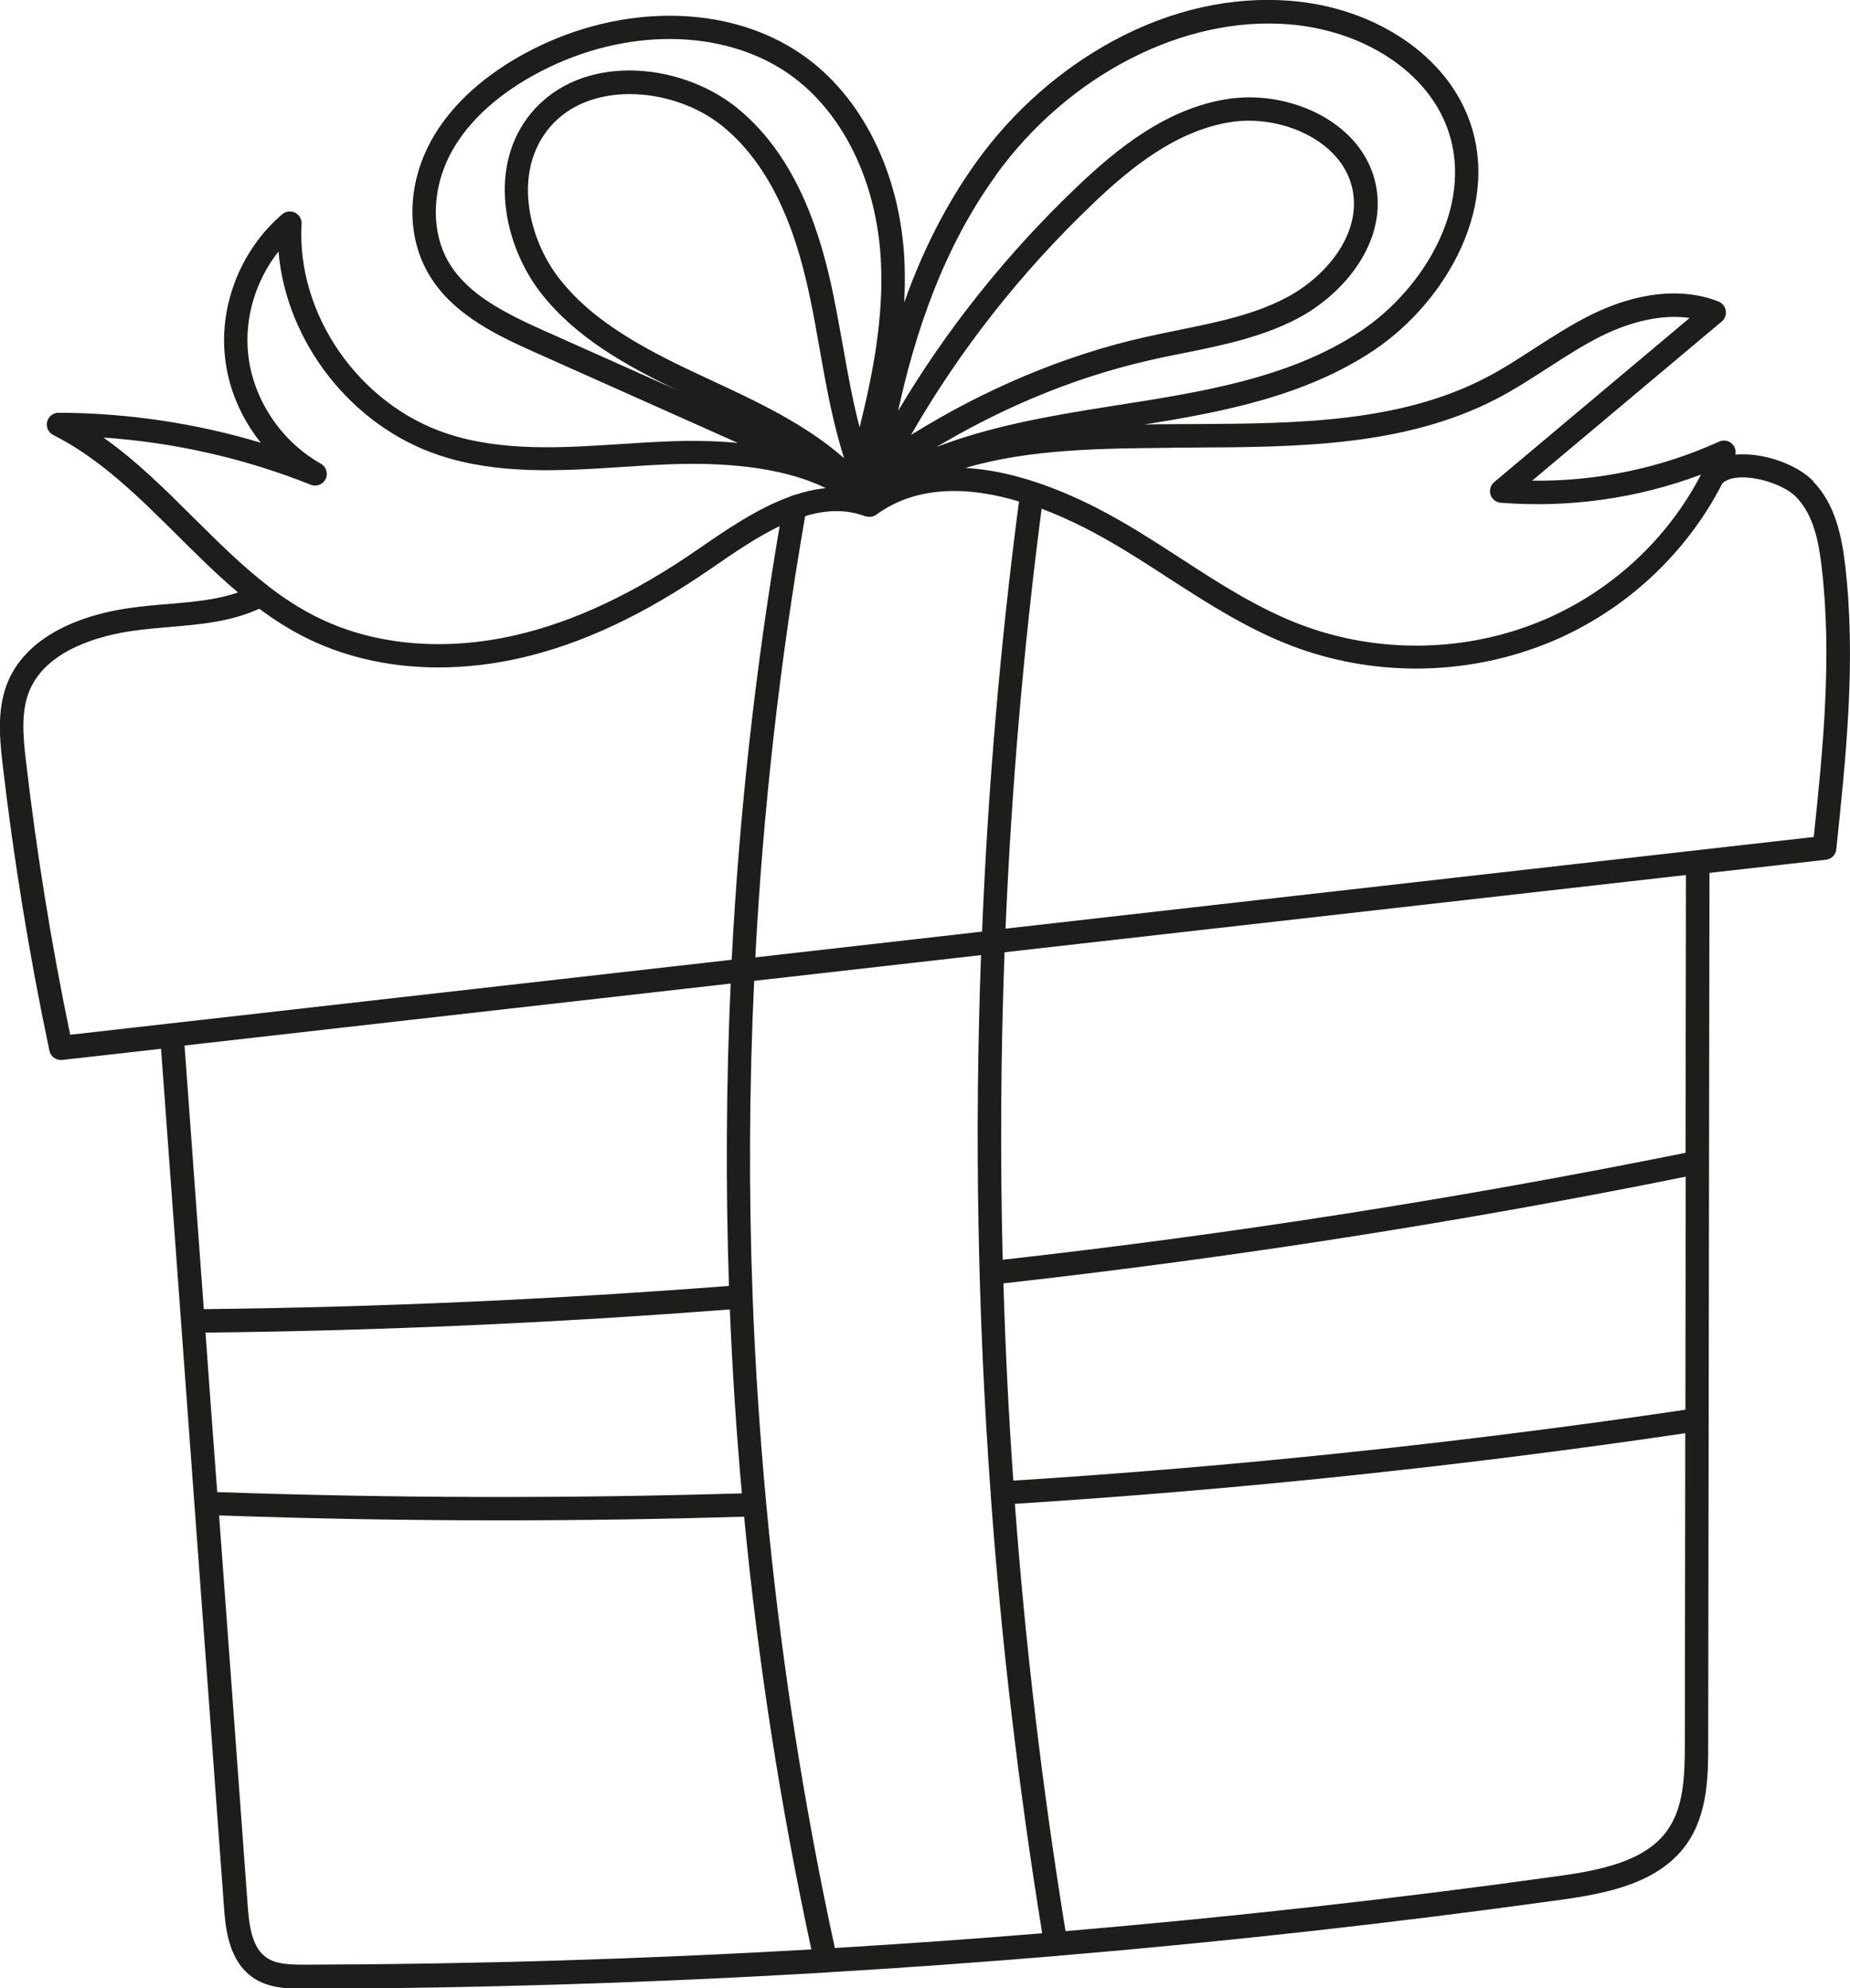 <?xml version="1.0" encoding="UTF-8"?><svg xmlns="http://www.w3.org/2000/svg" viewBox="0 0 130.72 140.52"><defs><style>.d{fill:#1d1d1b;}</style></defs><g id="a"/><g id="b"><g id="c"><path class="d" d="M128.12,34c-1.09-1.13-3.29-1.94-5.11-1.89-.13,0-.26,.01-.39,.02,.06-.28-.03-.57-.24-.77-.24-.23-.61-.29-.91-.15-4.13,1.88-8.66,2.82-13.21,2.76l13.4-11.25c.22-.19,.33-.48,.28-.77-.05-.29-.24-.53-.51-.64-2.55-1.01-5.75-.68-9.03,.95-1.39,.69-2.7,1.54-3.96,2.35-1.11,.72-2.26,1.47-3.44,2.08-6.14,3.2-13.49,3.24-20.6,3.28-.6,0-1.19,0-1.78,.01-.58,0-1.17,0-1.76,.02,5.66-.9,11.37-2.03,16.15-5.2,5.18-3.44,9.27-10.49,6.62-16.79-1.83-4.36-6.7-7.48-12.41-7.95-4.14-.34-8.47,.62-12.51,2.8-3.75,2.02-7.1,4.96-9.67,8.52-2.27,3.14-3.93,6.56-5.15,10,.05-.96,.06-1.92,.02-2.89-.28-6.23-3-11.72-7.28-14.66-5.1-3.52-12.61-3.63-19.12-.28-3.24,1.67-5.68,3.89-7.06,6.42-1.71,3.14-1.75,6.78-.1,9.5,1.74,2.88,5.02,4.34,7.65,5.52l14.13,6.31c-1.74-.16-3.47-.17-5.03-.1-1.06,.04-2.14,.11-3.19,.18-4.17,.27-8.47,.55-12.36-.75-6.21-2.07-10.61-8.44-10.24-14.81,.02-.33-.16-.64-.46-.79-.3-.15-.65-.1-.91,.11-2.88,2.47-4.43,6.31-4.05,10.03,.22,2.22,1.13,4.36,2.54,6.12-4.62-1.39-9.49-2.11-14.29-2.12h0c-.38,0-.72,.26-.81,.64-.09,.37,.09,.76,.43,.93,3.32,1.67,6.06,4.4,8.71,7.03,1.4,1.39,2.82,2.81,4.35,4.1-1.54,.53-3.21,.67-4.96,.82-.9,.07-1.83,.15-2.76,.29-4.3,.63-7.32,2.43-8.49,5.08-.81,1.84-.67,3.85-.43,5.92,.79,6.77,1.9,13.59,3.31,20.27,.08,.39,.42,.66,.81,.66,.03,0,.06,0,.09,0l6.99-.79c.73,10.03,1.46,19.97,2.19,29.91,.75,10.23,1.51,20.46,2.26,30.79,.1,1.32,.28,3.78,2.1,4.98,1.08,.71,2.4,.75,3.42,.75,.07,0,.13,0,.2,0,12.21-.03,24.47-.42,36.71-1.14,.02,0,.04,0,.06,0,.05,0,.11,0,.17-.02,5.36-.32,10.71-.7,16.06-1.15,.01,0,.03,0,.04,0,.04,0,.09,0,.14-.01,.01,0,.03,0,.04-.01,11.9-1,23.77-2.32,35.55-3.96,3.23-.45,6.84-1.16,8.81-3.87,1.57-2.16,1.57-5.02,1.57-7.11l.06-40.99s0-.07,0-.11c0-.03,0-.06,0-.09l.03-20.4,8.23-.93c.39-.04,.69-.35,.73-.74,.69-6.56,1.41-13.35,.63-20.07-.24-2.02-.69-4.31-2.26-5.92Zm-45.48-2.36c.59,0,1.18,0,1.78-.01,7.31-.04,14.86-.08,21.36-3.46,1.25-.65,2.43-1.42,3.58-2.16,1.22-.79,2.49-1.61,3.79-2.26,1.37-.68,3.82-1.63,6.24-1.28l-13.81,11.6c-.26,.22-.36,.57-.26,.89,.1,.32,.39,.55,.72,.57,4.81,.38,9.66-.3,14.15-1.99-2.34,4.53-6.29,8.21-11.08,10.26-5.44,2.32-11.74,2.44-17.27,.32-2.98-1.14-5.74-2.92-8.4-4.65-1.93-1.25-3.92-2.54-6.02-3.61-2.66-1.35-5.94-2.61-9.2-2.79,4.5-1.34,9.67-1.38,14.43-1.42Zm36.45,67.99c-15.68,2.32-31.65,4.01-47.49,5.01-.33-4.65-.56-9.29-.7-13.94,16.09-1.8,32.3-4.33,48.21-7.54l-.02,16.46Zm-49.09,5.92s0,.02,0,.02c0,.01,0,.02,0,.03,.75,10.36,1.97,20.71,3.64,31.03-4.88,.4-9.76,.75-14.65,1.04-2.24-10.31-3.87-20.87-4.85-31.41-.45-4.85-.78-9.78-.96-14.65-.28-7.41-.24-14.91,.11-22.29l16.03-1.82c-.47,12.66-.24,25.36,.68,38.05Zm-54.77-1.68c-.24-3.23-.48-6.46-.71-9.69,12.29-.13,24.74-.69,37.05-1.64,.18,4.33,.46,8.69,.85,13-12.3,.37-24.76,.34-37.07-.09l-.12-1.58Zm38.14-36.22c.55-10.41,1.73-20.88,3.52-31.16,.07-.02,.15-.05,.22-.08,1.35-.37,2.7-.42,4.01,.07h.02s.04,.02,.06,.02c.03,0,.06,.02,.09,.02,.02,0,.04,0,.06,0,.03,0,.06,0,.09,0,.02,0,.04,0,.06,0,.03,0,.06,0,.09-.01,.02,0,.04,0,.06-.01,.03,0,.06-.02,.09-.03,.02,0,.03-.01,.05-.02,.04-.02,.07-.04,.1-.06,0,0,.02,0,.02-.01,2.94-2.15,6.66-1.97,10.09-.94-1.32,10.09-2.19,20.24-2.61,30.4l-16.01,1.82ZM70.38,12.36c5.13-7.08,13.26-11.25,20.71-10.64,5.1,.42,9.43,3.15,11.02,6.94,2.3,5.48-1.38,11.7-6.01,14.77-5,3.32-11.29,4.29-17.37,5.24l-.11,.02c-4.51,.7-8.69,1.45-12.44,2.9,4-2.39,9.08-4.76,14.97-6.11,.81-.19,1.65-.36,2.46-.52,2.74-.55,5.57-1.13,8.11-2.47,3.22-1.7,6.31-5.37,5.5-9.41-.8-3.95-4.99-6.2-8.94-6.2-.51,0-1.01,.04-1.5,.11-4.37,.67-7.87,3.53-10.71,6.24-4.94,4.72-9.17,10.01-12.61,15.81,1.2-5.51,3.19-11.52,6.93-16.67Zm-6.01,18.38c3.45-6,7.75-11.47,12.83-16.32,2.65-2.53,5.89-5.2,9.81-5.8,.4-.06,.81-.09,1.23-.09,3.21,0,6.71,1.79,7.33,4.87,.65,3.21-1.96,6.2-4.65,7.62-2.32,1.23-4.92,1.75-7.66,2.31-.82,.17-1.67,.34-2.5,.53-5.59,1.28-11.17,3.63-16.39,6.88Zm-25.71-7.27c-2.97-1.33-5.54-2.61-6.91-4.86-1.32-2.18-1.27-5.26,.14-7.85,1.22-2.24,3.42-4.22,6.37-5.74,5.98-3.08,12.82-3.01,17.43,.17,3.85,2.66,6.3,7.66,6.56,13.38,.18,3.92-.56,7.81-1.51,11.63-.5-1.91-.85-3.88-1.19-5.8-.21-1.17-.43-2.39-.67-3.57-.82-3.96-2.42-9.63-6.77-13.18-2.05-1.67-4.88-2.67-7.64-2.67-2.6,0-5.13,.89-6.87,2.93-3.2,3.75-2.04,9.42,.66,12.85,2.42,3.07,5.89,5.04,9.63,6.83l-9.22-4.12Zm11.26,3.25c-4.05-1.88-7.88-3.83-10.36-6.98-2.3-2.92-3.33-7.68-.7-10.76,1.38-1.62,3.46-2.33,5.63-2.33,2.36,0,4.81,.84,6.58,2.28,3.94,3.22,5.42,8.52,6.19,12.23,.24,1.16,.46,2.37,.66,3.53,.45,2.55,.92,5.16,1.72,7.69-2.74-2.41-6.15-4-9.46-5.54l-.25-.12ZM7.27,30.92c5.03,.34,10.05,1.48,14.69,3.34,.4,.16,.87-.02,1.05-.41,.19-.39,.04-.86-.34-1.08-2.85-1.61-4.82-4.6-5.14-7.79-.26-2.55,.55-5.18,2.15-7.21,.53,6.36,5.12,12.33,11.34,14.4,4.19,1.4,8.66,1.11,12.99,.83,1.04-.07,2.11-.14,3.15-.18,3.53-.15,7.96,.08,11.19,1.68-.55,.05-1.1,.16-1.64,.31-.06,0-.11,.02-.17,.05-.07,.02-.15,.05-.22,.07h-.02c-.15,.04-.33,.09-.49,.17-2.3,.83-4.49,2.34-6.42,3.67l-.13,.09c-4.51,3.11-8.71,5.08-12.83,6.03-4.94,1.14-9.84,.73-13.77-1.15-1.33-.63-2.55-1.42-3.7-2.31-.01,0-.02-.02-.03-.03-1.84-1.42-3.53-3.1-5.27-4.83-1.99-1.98-4.03-4.01-6.37-5.66ZM1.83,53.76c-.22-1.9-.35-3.59,.3-5.06,1.26-2.84,5.06-3.8,7.21-4.11,.88-.13,1.78-.2,2.66-.28,2.11-.18,4.3-.36,6.32-1.29,1.13,.84,2.33,1.6,3.62,2.21,2.7,1.28,5.79,1.94,9.04,1.94,1.9,0,3.85-.22,5.81-.67,4.33-.99,8.71-3.05,13.4-6.28l.13-.09c1.52-1.05,3.14-2.16,4.77-2.95-1.72,10.11-2.86,20.41-3.39,30.65l-46.74,5.3c-1.33-6.39-2.38-12.91-3.13-19.38Zm49.8,15.75c-.32,7.08-.36,14.26-.12,21.37-12.33,.95-24.8,1.51-37.11,1.64-.45-6.19-.91-12.39-1.36-18.63l38.6-4.38Zm-30.07,69.34c-1.08,0-2.03-.03-2.7-.48-1.06-.7-1.26-2.29-1.36-3.72-.67-9.24-1.35-18.4-2.02-27.55,6.6,.23,13.25,.35,19.89,.35,5.75,0,11.5-.09,17.21-.26,.98,10.26,2.58,20.54,4.75,30.58-11.93,.69-23.87,1.05-35.76,1.08Zm96.23-9.46c-1.58,2.19-4.81,2.8-7.7,3.2-11.53,1.61-23.14,2.9-34.8,3.89-1.63-10.04-2.83-20.12-3.58-30.2,15.8-1,31.72-2.68,47.37-4.99l-.03,21.95c0,2.42-.1,4.55-1.26,6.14Zm1.32-47.92c-15.92,3.21-32.15,5.76-48.26,7.56-.18-7.25-.14-14.49,.13-21.73l48.15-5.46-.03,19.63Zm9.06-22.32l-57.12,6.48c.42-9.92,1.27-19.82,2.55-29.68,1.08,.41,2.11,.88,3.06,1.36,2.02,1.03,3.98,2.29,5.87,3.52,2.74,1.77,5.57,3.6,8.71,4.8,2.82,1.08,5.82,1.62,8.82,1.62,3.31,0,6.63-.66,9.69-1.96,5.18-2.21,9.44-6.21,11.95-11.13,.26-.26,.73-.41,1.34-.42,1.33-.03,3.12,.6,3.88,1.39,1.22,1.26,1.59,3.13,1.8,4.96,.74,6.32,.1,12.78-.56,19.05Z"/></g></g></svg>